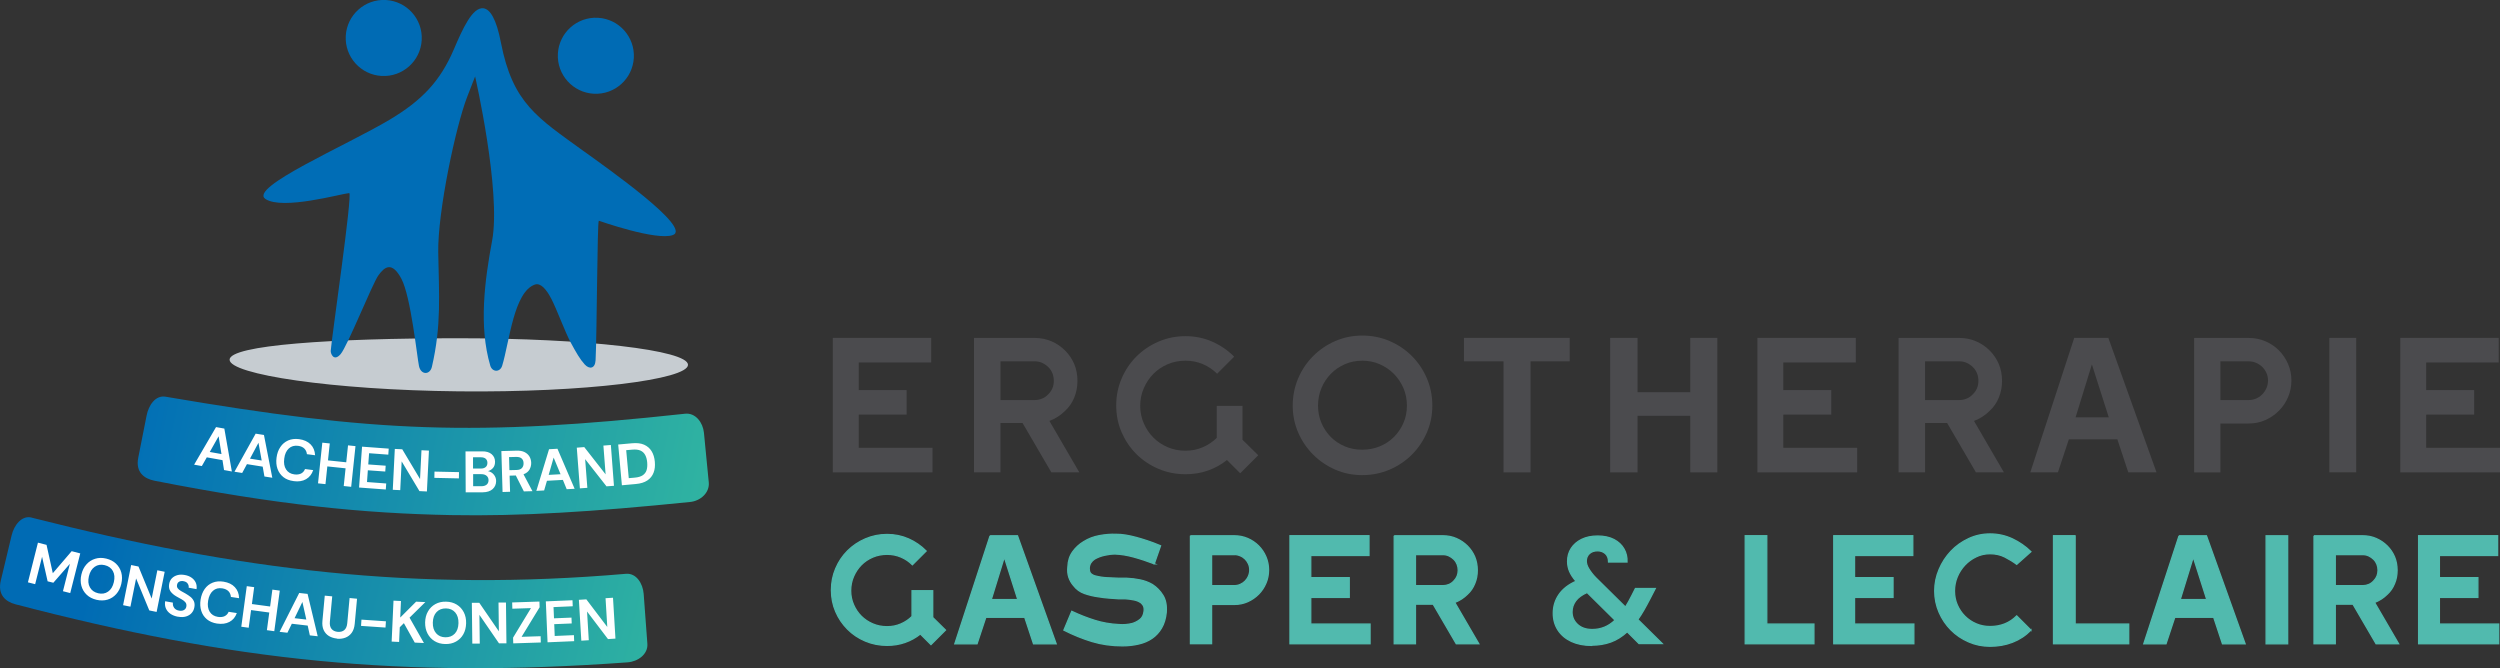 <?xml version="1.0" encoding="UTF-8"?>
<svg id="Ebene_2" data-name="Ebene 2" xmlns="http://www.w3.org/2000/svg" xmlns:xlink="http://www.w3.org/1999/xlink" viewBox="0 0 419 112">
  <rect x="0" y="0" width="419" height="112" fill="#333333" stroke="none"/>
  <defs>
    <style>
      .cls-1 {
        stroke: #51baae;
        stroke-miterlimit: 22.93;
        stroke-width: .22px;
      }

      .cls-1, .cls-2 {
        fill: none;
      }

      .cls-3 {
        fill: #4b4b4e;
      }

      .cls-3, .cls-4, .cls-5, .cls-2, .cls-6, .cls-7, .cls-8, .cls-9, .cls-10 {
        stroke-width: 0px;
      }

      .cls-4 {
        fill: url(#Unbenannter_Verlauf_2);
      }

      .cls-5 {
        fill: #51baae;
      }

      .cls-11 {
        clip-path: url(#clippath-1);
      }

      .cls-2 {
        clip-rule: evenodd;
      }

      .cls-6 {
        fill: #fff;
      }

      .cls-7 {
        fill: url(#Unbenannter_Verlauf);
      }

      .cls-8 {
        fill: #006bb4;
      }

      .cls-8, .cls-10 {
        fill-rule: evenodd;
      }

      .cls-12 {
        clip-path: url(#clippath);
      }

      .cls-9 {
        fill: #006db6;
      }

      .cls-10 {
        fill: #c6ccd1;
      }
    </style>
    <clipPath id="clippath">
      <path class="cls-2" d="m27.76,66.49c35.11,6,52.07,6.65,87.06,2.85,1.74-.19,2.99,1.46,3.16,3.19l.81,8.31c.17,1.74-1.39,3.12-3.12,3.29-16.35,1.66-28.46,2.41-40.05,2.2-14.83-.28-29.22-1.73-49.73-5.76-1.71-.34-3.2-1.41-2.72-3.85l1.4-7.07c.34-1.72,1.47-3.46,3.2-3.16"/>
    </clipPath>
    <linearGradient id="Unbenannter_Verlauf" data-name="Unbenannter Verlauf" x1="20.66" y1="66.3" x2="118.64" y2="85.96" gradientUnits="userSpaceOnUse">
      <stop offset="0" stop-color="#006db6"/>
      <stop offset="1" stop-color="#30b4a1"/>
    </linearGradient>
    <clipPath id="clippath-1">
      <path class="cls-2" d="m5.32,86.76c34.77,8.83,64.4,12.44,99.59,9.41,1.74-.15,2.84,1.63,2.97,3.37l.62,8.36c.13,1.74-1.57,2.98-3.31,3.11-37.86,2.75-66.17-.21-102.56-9.72-1.69-.44-3.07-1.59-2.49-4.01l1.81-7.56c.41-1.7,1.69-3.4,3.37-2.97"/>
    </clipPath>
    <linearGradient id="Unbenannter_Verlauf_2" data-name="Unbenannter Verlauf 2" x1="16.3" y1="91.14" x2="111.56" y2="113.6" gradientUnits="userSpaceOnUse">
      <stop offset="0" stop-color="#006bb4"/>
      <stop offset="1" stop-color="#30b4a1"/>
    </linearGradient>
  </defs>
  <g id="Ebene_1-2" data-name="Ebene 1">
    <g>
      <path class="cls-10" d="m76.88,56.69c21.22,0,38.42,1.99,38.43,4.45,0,2.46-17.19,4.67-38.4,4.45-21.22-.22-38.42-2.84-38.43-5.3,0-2.46,17.19-3.6,38.4-3.6"/>
      <polygon class="cls-3" points="263.08 56.63 263.08 60.56 256.52 60.56 256.52 79.17 251.99 79.17 251.99 60.56 245.36 60.56 245.36 56.63 251.99 56.63 256.52 56.63 263.08 56.63"/>
      <polygon class="cls-3" points="274.45 69.69 274.45 79.17 269.86 79.17 269.86 56.63 274.45 56.63 274.45 65.73 283.29 65.73 283.29 56.63 287.83 56.63 287.83 79.17 283.29 79.17 283.29 69.69 274.45 69.69"/>
      <polygon class="cls-3" points="311.03 56.63 311.03 60.75 298.88 60.75 298.88 65.38 306.92 65.38 306.92 69.49 298.88 69.49 298.88 75.05 311.26 75.05 311.26 79.17 298.88 79.17 294.54 79.17 294.54 56.63 311.03 56.63"/>
      <path class="cls-3" d="m328.39,60.56h-5.75v6.49h5.75c.41,0,.81-.08,1.21-.24.4-.16.76-.41,1.08-.76.6-.6.9-1.34.9-2.22s-.3-1.68-.9-2.28c-.3-.3-.64-.54-1.03-.72-.39-.18-.8-.27-1.25-.27m-10.19-3.92h10.19c.99,0,1.91.19,2.78.56.87.37,1.63.89,2.3,1.56.66.66,1.17,1.42,1.53,2.27.35.85.53,1.78.53,2.81s-.18,1.91-.53,2.78c-.35.87-.86,1.61-1.53,2.23-.75.75-1.63,1.32-2.64,1.7l5.01,8.61h-4.69l-4.82-8.26h-3.7v8.26h-4.44v-22.53Z"/>
      <path class="cls-3" d="m353.43,69.94h0l-2.83-8.87-2.73,8.87h5.56Zm-5.79-13.31h5.72l8.07,22.53h-4.73l-1.83-5.53h-8.13l-1.83,5.53h-4.63l7.36-22.53Z"/>
      <path class="cls-3" d="m376.9,60.56h-4.76v6.49h4.76c.43,0,.84-.09,1.24-.26.4-.17.74-.41,1.03-.71.29-.3.52-.65.69-1.04.17-.4.26-.82.26-1.27s-.09-.87-.26-1.25c-.17-.39-.4-.72-.69-1.01-.29-.29-.63-.52-1.03-.69-.4-.17-.81-.26-1.24-.26m-9.16-3.92h9.16c.99,0,1.91.19,2.78.56.87.37,1.62.88,2.27,1.53.64.64,1.15,1.4,1.53,2.27.38.87.56,1.79.56,2.78s-.19,1.91-.56,2.78c-.37.87-.88,1.63-1.53,2.28-.64.65-1.4,1.17-2.27,1.56-.87.39-1.79.58-2.78.58h-4.76v8.2h-4.4v-22.53Z"/>
      <rect class="cls-3" x="390.4" y="56.63" width="4.5" height="22.53"/>
      <polygon class="cls-3" points="418.78 56.63 418.78 60.75 406.63 60.75 406.63 65.38 414.67 65.38 414.67 69.49 406.63 69.49 406.63 75.05 419 75.05 419 79.17 406.63 79.17 402.29 79.17 402.29 56.63 418.78 56.63"/>
      <polygon class="cls-3" points="156.07 56.63 156.07 60.75 143.92 60.75 143.92 65.38 151.95 65.38 151.95 69.49 143.92 69.49 143.92 75.05 156.29 75.05 156.29 79.17 143.92 79.17 139.58 79.17 139.58 56.63 156.07 56.63"/>
      <path class="cls-3" d="m173.43,60.56h-5.75v6.49h5.75c.41,0,.81-.08,1.21-.24.4-.16.76-.41,1.08-.76.6-.6.9-1.34.9-2.22s-.3-1.68-.9-2.28c-.3-.3-.64-.54-1.03-.72-.39-.18-.8-.27-1.25-.27m-10.19-3.92h10.19c.99,0,1.91.19,2.78.56.87.37,1.63.89,2.3,1.56.66.66,1.17,1.42,1.53,2.27.35.85.53,1.78.53,2.81s-.18,1.91-.53,2.78c-.35.87-.86,1.61-1.53,2.23-.75.75-1.63,1.32-2.64,1.7l5.01,8.61h-4.69l-4.82-8.26h-3.7v8.26h-4.44v-22.53Z"/>
      <path class="cls-3" d="m208.24,73.7l2.64,2.6-3.02,3.02-2.22-2.22c-.96.77-2.03,1.36-3.2,1.77-1.17.41-2.42.61-3.75.61-1.61,0-3.12-.3-4.53-.9-1.41-.6-2.65-1.43-3.7-2.47-1.05-1.05-1.87-2.27-2.48-3.66-.6-1.39-.9-2.89-.9-4.5s.3-3.09.9-4.5c.6-1.41,1.43-2.65,2.48-3.7,1.05-1.05,2.28-1.88,3.7-2.49,1.41-.61,2.93-.92,4.53-.92s3.1.31,4.48.92c1.38.61,2.61,1.45,3.68,2.52l-2.86,2.86c-.69-.69-1.48-1.22-2.39-1.61-.91-.39-1.88-.58-2.91-.58s-2.07.2-2.99.59c-.92.4-1.72.94-2.39,1.62-.68.69-1.21,1.49-1.61,2.41-.4.92-.6,1.91-.6,2.96s.2,2,.6,2.92c.4.92.93,1.72,1.61,2.39.67.68,1.47,1.21,2.39,1.61.92.4,1.92.59,2.99.59s1.99-.19,2.89-.58c.9-.38,1.68-.91,2.35-1.57v-5.37h4.31v5.66Z"/>
      <path class="cls-3" d="m228.31,75.37h0c1.05,0,2.03-.19,2.93-.56.91-.37,1.7-.89,2.37-1.56.67-.66,1.21-1.45,1.6-2.35.4-.9.59-1.87.59-2.93s-.2-2.03-.59-2.94c-.4-.91-.93-1.7-1.6-2.38-.67-.67-1.46-1.21-2.37-1.61-.91-.4-1.89-.59-2.93-.59s-2.02.2-2.92.59c-.9.4-1.68.93-2.34,1.61-.66.68-1.19,1.47-1.57,2.38-.38.91-.58,1.89-.58,2.94s.19,2.03.58,2.93c.38.9.91,1.68,1.57,2.35.66.66,1.44,1.18,2.34,1.56.9.38,1.87.56,2.92.56m0-19.13c1.63,0,3.16.3,4.59.92,1.43.61,2.67,1.45,3.73,2.51,1.06,1.06,1.9,2.3,2.51,3.73.61,1.42.92,2.95.92,4.58s-.31,3.11-.92,4.52c-.61,1.4-1.45,2.64-2.51,3.7-1.06,1.06-2.31,1.9-3.73,2.51-1.43.61-2.96.92-4.59.92s-3.12-.31-4.52-.92c-1.4-.61-2.64-1.45-3.7-2.51-1.06-1.06-1.9-2.29-2.51-3.7-.61-1.4-.92-2.91-.92-4.52s.31-3.15.92-4.58c.61-1.43,1.45-2.67,2.51-3.73,1.06-1.06,2.3-1.9,3.7-2.51,1.41-.61,2.91-.92,4.52-.92Z"/>
      <path class="cls-5" d="m241.85,92.95h-4.62v5.21h4.62c.33,0,.65-.06.97-.19.32-.13.61-.33.86-.61.48-.48.72-1.08.72-1.78s-.24-1.35-.72-1.83c-.24-.24-.52-.43-.83-.58-.31-.15-.65-.22-1.01-.22Zm54.26-3.15v14.79h7.9v3.3h-11.51v-18.1h3.61Zm24.47,0v3.3h-9.76v3.72h6.45v3.3h-6.45v4.47h9.94v3.3h-13.42v-18.1h13.24Zm19.8,15.8c-.89.91-1.92,1.59-3.09,2.04-1.16.45-2.41.67-3.76.67-1.27,0-2.47-.24-3.6-.74-1.13-.49-2.11-1.15-2.94-1.99-.83-.83-1.5-1.81-1.99-2.94-.49-1.13-.74-2.33-.74-3.6s.25-2.46.74-3.61c.49-1.15,1.15-2.17,1.99-3.05.83-.88,1.82-1.58,2.94-2.1,1.13-.53,2.33-.79,3.6-.79,1.34,0,2.59.28,3.76.83,1.16.55,2.19,1.26,3.09,2.14l-2.38,2.12c-.6-.45-1.27-.86-2-1.23-.73-.37-1.55-.55-2.47-.55-.83,0-1.6.17-2.32.52-.72.34-1.35.8-1.9,1.38-.54.58-.97,1.24-1.28,1.99-.31.75-.46,1.54-.46,2.36s.15,1.6.46,2.32c.31.72.74,1.36,1.28,1.9.54.54,1.17.97,1.9,1.28.72.31,1.5.46,2.32.46,1.79,0,3.28-.59,4.47-1.78l2.38,2.38Zm7.41-15.8v14.79h8.98v3.3h-12.6v-18.1h3.61Zm22.07,10.69l-2.27-7.12-2.19,7.12h4.47Zm-4.65-10.69h4.59l6.48,18.1h-3.79l-1.47-4.44h-6.53l-1.47,4.44h-3.72l5.91-18.1Zm18.2,0v18.1h-3.61v-18.1h3.61Zm12.6,3.15h-4.62v5.21h4.62c.33,0,.65-.06.97-.19.32-.13.61-.33.86-.61.48-.48.72-1.08.72-1.78s-.24-1.35-.72-1.83c-.24-.24-.52-.43-.83-.58-.31-.15-.64-.22-1.01-.22Zm-8.18-3.15h8.18c.79,0,1.54.15,2.23.45.7.3,1.31.72,1.85,1.25.53.53.94,1.14,1.23,1.82.28.68.43,1.43.43,2.26s-.14,1.54-.43,2.23c-.28.7-.69,1.3-1.23,1.79-.6.6-1.31,1.06-2.12,1.37l4.03,6.92h-3.77l-3.87-6.63h-2.97v6.63h-3.56v-18.1Zm30.77,0v3.3h-9.76v3.72h6.45v3.3h-6.45v4.47h9.94v3.3h-13.42v-18.1h13.24Zm-262.26,13.71l2.12,2.09-2.43,2.43-1.78-1.78c-.77.62-1.63,1.09-2.57,1.42-.94.33-1.94.49-3.01.49-1.29,0-2.5-.24-3.64-.72-1.14-.48-2.13-1.14-2.97-1.99-.84-.84-1.51-1.82-1.99-2.94-.48-1.12-.72-2.32-.72-3.61s.24-2.48.72-3.61c.48-1.14,1.14-2.12,1.99-2.97.84-.84,1.83-1.51,2.97-2,1.14-.49,2.35-.74,3.64-.74s2.49.25,3.6.74c1.11.49,2.09,1.17,2.95,2.03l-2.3,2.3c-.55-.55-1.19-.98-1.92-1.29-.73-.31-1.51-.46-2.34-.46s-1.66.16-2.4.48c-.74.32-1.38.75-1.92,1.3-.54.55-.97,1.2-1.29,1.94-.32.74-.48,1.53-.48,2.38s.16,1.61.48,2.35c.32.74.75,1.38,1.29,1.92.54.54,1.18.97,1.92,1.29.74.32,1.54.48,2.4.48s1.6-.15,2.32-.46c.72-.31,1.35-.73,1.88-1.26v-4.31h3.46v4.54Zm14.25-3.02l-2.27-7.12-2.19,7.12h4.47Zm-4.65-10.69h4.59l6.48,18.1h-3.79l-1.47-4.44h-6.53l-1.47,4.44h-3.72l5.91-18.1Zm27.54,4.7c-1.22-.46-2.38-.85-3.49-1.15-1.1-.3-2.13-.47-3.1-.5-.55,0-1.14.07-1.76.21-.62.14-1.18.35-1.68.64-.26.17-.46.38-.62.62-.16.24-.25.54-.28.9,0,.34.06.61.18.8.1.14.23.25.39.33.15.09.31.15.46.18.65.17,1.31.27,1.96.3.65.03,1.34.06,2.07.09h1.24c.77.03,1.53.13,2.26.28.73.15,1.41.41,2.03.77.72.47,1.31,1.07,1.77,1.82.46.75.64,1.7.55,2.85-.1,1.03-.37,1.91-.79,2.62-.42.71-.95,1.29-1.6,1.73-.65.44-1.39.76-2.25.95-.85.2-1.75.3-2.7.3-1.82,0-3.52-.24-5.1-.72-1.58-.48-3.15-1.12-4.71-1.91l1.32-3.15c1.32.62,2.62,1.13,3.88,1.52,1.27.4,2.6.63,4.01.7.4.03.78.03,1.15,0,.37-.03.74-.09,1.1-.18.47-.14.89-.36,1.29-.67.4-.31.63-.79.7-1.45.03-.4-.02-.71-.17-.94-.15-.23-.31-.4-.5-.5-.29-.19-.66-.33-1.1-.41-.44-.09-.91-.15-1.41-.18h-1.11c-.55-.03-1.11-.07-1.68-.12-.57-.04-1.15-.12-1.76-.22-.76-.1-1.51-.28-2.26-.54-.75-.26-1.37-.71-1.87-1.37-.34-.4-.6-.85-.77-1.37-.17-.52-.22-1.09-.15-1.73.03-.98.3-1.82.8-2.52.5-.7,1.11-1.26,1.83-1.69.79-.5,1.67-.84,2.65-1.02.97-.18,1.89-.25,2.75-.22.55,0,1.1.04,1.65.13.55.09,1.14.22,1.78.39.62.17,1.25.36,1.88.57.64.21,1.37.49,2.19.83l-1.06,3.03Zm13.4-1.55h-3.82v5.21h3.82c.34,0,.68-.07.99-.21.32-.14.59-.33.83-.57.23-.24.42-.52.55-.84.14-.32.21-.66.21-1.02s-.07-.7-.21-1.01c-.14-.31-.32-.58-.55-.81-.23-.23-.51-.42-.83-.55-.32-.14-.65-.21-.99-.21Zm-7.36-3.15h7.36c.79,0,1.54.15,2.23.45.7.3,1.3.71,1.82,1.23.52.52.93,1.12,1.23,1.82.3.7.45,1.44.45,2.23s-.15,1.54-.45,2.23c-.3.7-.71,1.31-1.23,1.83-.52.52-1.12.94-1.82,1.25-.7.31-1.44.46-2.23.46h-3.82v6.58h-3.54v-18.1Zm29.92,0v3.3h-9.76v3.72h6.45v3.3h-6.45v4.47h9.94v3.3h-13.42v-18.1h13.24Zm34.03,12.77c0,.83.31,1.52.92,2.09.62.57,1.44.85,2.47.85,1.47,0,2.74-.52,3.83-1.57l-4.69-4.64c-.86.37-1.5.84-1.91,1.39-.41.56-.62,1.18-.62,1.87Zm3.29,5.6c-1.3,0-2.43-.23-3.39-.67-.96-.45-1.71-1.08-2.24-1.89-.53-.81-.8-1.76-.8-2.84,0-1.15.32-2.19.96-3.12.64-.93,1.6-1.67,2.86-2.23-.51-.59-.87-1.15-1.09-1.67-.22-.52-.33-1.08-.33-1.67,0-.81.2-1.53.61-2.17.41-.63.99-1.14,1.74-1.51.75-.37,1.65-.56,2.7-.56s1.97.2,2.71.58c.74.39,1.31.91,1.68,1.57.38.66.55,1.39.52,2.2h-3.09c0-.62-.18-1.09-.54-1.41-.36-.31-.8-.47-1.3-.47-.57,0-1.04.16-1.38.48-.34.32-.52.73-.52,1.24,0,.42.14.85.41,1.29.27.44.64.97,1.19,1.52l4.97,4.91c.35-.57.73-1.24,1.11-2l.56-1.11h3.32l-.89,1.72c-.7,1.35-1.35,2.53-2.03,3.47l4.08,4.03h-3.88l-1.98-1.98c-.86.79-1.78,1.37-2.75,1.72-.97.35-2.04.53-3.2.53Zm-33.09-18.37h8.18c.79,0,1.54.15,2.23.45.7.3,1.31.72,1.85,1.25.53.53.94,1.14,1.23,1.82.28.68.43,1.43.43,2.26s-.14,1.54-.43,2.23c-.28.7-.69,1.3-1.23,1.79-.6.6-1.31,1.06-2.12,1.37l4.03,6.92h-3.77l-3.87-6.63h-2.97v6.63h-3.56v-18.1Z"/>
      <path class="cls-1" d="m241.85,92.95h-4.62v5.21h4.62c.33,0,.65-.06.97-.19.32-.13.61-.33.86-.61.48-.48.72-1.08.72-1.78s-.24-1.35-.72-1.83c-.24-.24-.52-.43-.83-.58-.31-.15-.65-.22-1.01-.22Zm54.26-3.15v14.79h7.9v3.3h-11.51v-18.1h3.61Zm24.47,0v3.3h-9.76v3.72h6.45v3.3h-6.45v4.47h9.94v3.3h-13.42v-18.1h13.24Zm19.8,15.8c-.89.91-1.92,1.59-3.09,2.04-1.16.45-2.41.67-3.76.67-1.27,0-2.47-.24-3.6-.74-1.13-.49-2.11-1.15-2.94-1.99-.83-.83-1.5-1.81-1.99-2.94-.49-1.13-.74-2.33-.74-3.6s.25-2.46.74-3.61c.49-1.15,1.15-2.17,1.99-3.05.83-.88,1.82-1.58,2.94-2.1,1.13-.53,2.33-.79,3.6-.79,1.34,0,2.59.28,3.76.83,1.16.55,2.19,1.26,3.09,2.14l-2.38,2.12c-.6-.45-1.27-.86-2-1.23-.73-.37-1.55-.55-2.47-.55-.83,0-1.6.17-2.32.52-.72.34-1.35.8-1.9,1.38-.54.58-.97,1.24-1.28,1.99-.31.75-.46,1.54-.46,2.36s.15,1.6.46,2.32c.31.72.74,1.36,1.28,1.9.54.54,1.17.97,1.9,1.28.72.31,1.5.46,2.32.46,1.79,0,3.28-.59,4.47-1.78l2.38,2.38Zm7.41-15.8v14.79h8.98v3.3h-12.6v-18.1h3.61Zm22.07,10.69l-2.27-7.12-2.19,7.12h4.47Zm-4.65-10.69h4.59l6.48,18.1h-3.79l-1.47-4.44h-6.53l-1.47,4.44h-3.72l5.91-18.1Zm18.2,0v18.1h-3.61v-18.1h3.61Zm12.6,3.15h-4.62v5.21h4.62c.33,0,.65-.06.97-.19.32-.13.61-.33.86-.61.48-.48.72-1.08.72-1.78s-.24-1.35-.72-1.83c-.24-.24-.52-.43-.83-.58-.31-.15-.64-.22-1.01-.22Zm-8.18-3.15h8.18c.79,0,1.54.15,2.23.45.7.3,1.31.72,1.85,1.25.53.53.94,1.14,1.23,1.82.28.68.43,1.43.43,2.26s-.14,1.54-.43,2.23c-.28.7-.69,1.3-1.23,1.79-.6.6-1.31,1.06-2.12,1.37l4.03,6.92h-3.77l-3.87-6.63h-2.97v6.63h-3.56v-18.1Zm30.77,0v3.3h-9.76v3.72h6.45v3.3h-6.45v4.47h9.94v3.3h-13.42v-18.1h13.24Zm-262.26,13.71l2.12,2.09-2.43,2.43-1.78-1.78c-.77.62-1.63,1.09-2.57,1.42-.94.33-1.94.49-3.01.49-1.29,0-2.5-.24-3.64-.72-1.14-.48-2.13-1.14-2.97-1.99-.84-.84-1.51-1.82-1.99-2.94-.48-1.12-.72-2.32-.72-3.61s.24-2.48.72-3.61c.48-1.14,1.14-2.12,1.99-2.97.84-.84,1.83-1.51,2.97-2,1.14-.49,2.35-.74,3.64-.74s2.49.25,3.6.74c1.11.49,2.09,1.17,2.95,2.03l-2.3,2.3c-.55-.55-1.19-.98-1.92-1.29-.73-.31-1.51-.46-2.34-.46s-1.66.16-2.4.48c-.74.32-1.38.75-1.92,1.3-.54.55-.97,1.2-1.29,1.94-.32.74-.48,1.53-.48,2.38s.16,1.61.48,2.35c.32.74.75,1.38,1.29,1.92.54.54,1.18.97,1.92,1.29.74.32,1.54.48,2.4.48s1.6-.15,2.32-.46c.72-.31,1.35-.73,1.88-1.26v-4.31h3.46v4.54Zm14.25-3.02l-2.27-7.12-2.19,7.12h4.47Zm-4.65-10.69h4.59l6.48,18.1h-3.79l-1.47-4.44h-6.53l-1.47,4.44h-3.72l5.91-18.1Zm27.54,4.7c-1.22-.46-2.38-.85-3.49-1.15-1.1-.3-2.13-.47-3.1-.5-.55,0-1.14.07-1.76.21-.62.14-1.18.35-1.68.64-.26.17-.46.38-.62.62-.16.24-.25.54-.28.9,0,.34.06.61.18.8.1.14.23.25.39.33.15.09.31.15.46.18.65.17,1.31.27,1.96.3.65.03,1.34.06,2.07.09h1.24c.77.03,1.53.13,2.26.28.73.15,1.41.41,2.03.77.72.47,1.31,1.07,1.77,1.82.46.75.64,1.7.55,2.85-.1,1.03-.37,1.91-.79,2.62-.42.71-.95,1.29-1.6,1.73-.65.44-1.39.76-2.25.95-.85.2-1.75.3-2.7.3-1.82,0-3.52-.24-5.1-.72-1.58-.48-3.15-1.12-4.71-1.91l1.32-3.15c1.32.62,2.62,1.13,3.88,1.52,1.27.4,2.6.63,4.01.7.4.03.78.03,1.15,0,.37-.03.74-.09,1.1-.18.47-.14.89-.36,1.29-.67.4-.31.63-.79.7-1.45.03-.4-.02-.71-.17-.94-.15-.23-.31-.4-.5-.5-.29-.19-.66-.33-1.1-.41-.44-.09-.91-.15-1.41-.18h-1.11c-.55-.03-1.11-.07-1.68-.12-.57-.04-1.15-.12-1.76-.22-.76-.1-1.51-.28-2.26-.54-.75-.26-1.37-.71-1.87-1.37-.34-.4-.6-.85-.77-1.37-.17-.52-.22-1.09-.15-1.73.03-.98.3-1.82.8-2.52.5-.7,1.11-1.26,1.83-1.69.79-.5,1.67-.84,2.65-1.02.97-.18,1.89-.25,2.75-.22.55,0,1.1.04,1.65.13.55.09,1.14.22,1.78.39.62.17,1.25.36,1.88.57.64.21,1.37.49,2.19.83l-1.06,3.03Zm13.4-1.55h-3.82v5.21h3.82c.34,0,.68-.07.99-.21.32-.14.59-.33.83-.57.23-.24.42-.52.55-.84.14-.32.21-.66.21-1.02s-.07-.7-.21-1.01c-.14-.31-.32-.58-.55-.81-.23-.23-.51-.42-.83-.55-.32-.14-.65-.21-.99-.21Zm-7.36-3.15h7.36c.79,0,1.54.15,2.23.45.7.3,1.3.71,1.82,1.23.52.52.93,1.12,1.23,1.82.3.7.45,1.44.45,2.23s-.15,1.54-.45,2.23c-.3.7-.71,1.31-1.23,1.83-.52.52-1.12.94-1.82,1.25-.7.31-1.44.46-2.23.46h-3.82v6.58h-3.54v-18.1Zm29.92,0v3.3h-9.76v3.72h6.45v3.3h-6.45v4.47h9.94v3.3h-13.42v-18.1h13.24Zm34.03,12.77c0,.83.31,1.52.92,2.09.62.57,1.44.85,2.47.85,1.47,0,2.74-.52,3.83-1.57l-4.69-4.64c-.86.37-1.5.84-1.91,1.39-.41.56-.62,1.18-.62,1.87Zm3.29,5.6c-1.3,0-2.43-.23-3.39-.67-.96-.45-1.71-1.08-2.24-1.89-.53-.81-.8-1.76-.8-2.84,0-1.15.32-2.19.96-3.12.64-.93,1.6-1.67,2.86-2.23-.51-.59-.87-1.15-1.09-1.67-.22-.52-.33-1.08-.33-1.67,0-.81.2-1.53.61-2.17.41-.63.99-1.14,1.74-1.51.75-.37,1.65-.56,2.7-.56s1.97.2,2.71.58c.74.39,1.31.91,1.68,1.57.38.66.55,1.39.52,2.2h-3.09c0-.62-.18-1.09-.54-1.41-.36-.31-.8-.47-1.3-.47-.57,0-1.04.16-1.38.48-.34.32-.52.73-.52,1.24,0,.42.14.85.41,1.29.27.44.64.97,1.19,1.52l4.97,4.91c.35-.57.73-1.24,1.11-2l.56-1.11h3.32l-.89,1.72c-.7,1.35-1.35,2.53-2.03,3.47l4.08,4.03h-3.88l-1.98-1.98c-.86.79-1.78,1.37-2.75,1.72-.97.35-2.04.53-3.2.53Zm-33.09-18.37h8.18c.79,0,1.54.15,2.23.45.7.3,1.31.72,1.85,1.25.53.53.94,1.14,1.23,1.82.28.68.43,1.43.43,2.26s-.14,1.54-.43,2.23c-.28.7-.69,1.3-1.23,1.79-.6.6-1.31,1.06-2.12,1.37l4.03,6.92h-3.77l-3.87-6.63h-2.97v6.63h-3.56v-18.1Z"/>
      <path class="cls-9" d="m97.86,25.36c-7.79-5.65-11.93-8.03-13.91-18.24-.76-3.95-1.81-5.58-2.92-5.73-1.85-.25-3.53,3.52-4.95,6.85-2.27,5.31-5.29,8.56-10.84,11.86-7.23,4.3-23.64,11.34-20.75,13.25,2.89,1.91,12.71-.89,14.04-.99.6.02-2.97,24.41-3.1,26.44-.03.45.5,1.87,1.65.56,1.15-1.31,5.32-11.8,6.34-13.21,1.02-1.42,2.26-2.42,3.85.56,1.59,2.98,2.63,13.11,2.95,14.63.32,1.53,1.84,1.54,2.17.13,1.61-6.96,1.18-12.04,1.06-19.14-.12-6.79,2.93-21.17,4.87-26.15l1.31-3.37s4.39,19.23,2.85,27.52c-1.25,6.72-2.26,14.31-.31,20.95.33,1.12,1.65,1.16,2,0,1.21-3.96,1.94-12.39,5.49-13.59.91-.31,1.88.7,2.78,2.46.91,1.77,2.27,5.51,3.21,7.25.94,1.74,1.56,2.81,2.34,3.67.78.86,1.75.74,1.83-.69.22-4.09.28-23.25.54-23.39,0,0,9.67,3.42,12.42,2.4,3.27-1.21-11.24-11.37-14.91-14.03"/>
      <path class="cls-8" d="m64.66,0c3.51.19,6.21,3.19,6.02,6.71-.19,3.51-3.19,6.21-6.71,6.02-3.51-.19-6.21-3.19-6.02-6.71.19-3.51,3.19-6.21,6.71-6.02"/>
      <path class="cls-8" d="m100.21,2.98c3.51.19,6.21,3.19,6.02,6.71-.19,3.51-3.19,6.21-6.71,6.02-3.51-.19-6.21-3.19-6.02-6.71.19-3.51,3.19-6.21,6.71-6.02"/>
      <g class="cls-12">
        <rect class="cls-7" x="22.69" y="66.19" width="96.27" height="20.35"/>
      </g>
      <g class="cls-11">
        <rect class="cls-4" x="-.45" y="86.33" width="109.07" height="27.43"/>
      </g>
      <path class="cls-6" d="m97.43,107.38l-.41-6.85,1.25-.08,3.51,4.63-.29-4.82,1.25-.08.41,6.85-1.25.08-3.51-4.62.29,4.81-1.25.08Zm-5.66.26l-.29-6.85,4.47-.19.04,1.01-3.22.14.08,1.88,2.93-.12.04.98-2.93.12.08,1.98,3.22-.14.04,1.01-4.47.19Zm-5.75.19l-.03-.96,3-4.95-3.12.1-.03-1.05,4.57-.15.03.96-3.02,4.95,3.19-.1.03,1.05-4.62.15Zm-6.86.06l-.08-6.86h1.25s3.28,4.78,3.28,4.78l-.06-4.83h1.25s.08,6.84.08,6.84h-1.25s-3.28-4.77-3.28-4.77l.06,4.82h-1.25Zm-4.52-1.08c.65.01,1.18-.19,1.58-.61.4-.42.6-1.01.62-1.76.02-.75-.17-1.35-.54-1.79-.38-.44-.9-.67-1.55-.68-.65-.01-1.18.19-1.58.61-.4.42-.61,1.01-.63,1.76-.02.75.17,1.35.55,1.79.38.44.9.67,1.55.68Zm-.02,1.13c-.69-.01-1.28-.18-1.79-.49-.51-.31-.9-.74-1.18-1.28-.28-.54-.41-1.16-.4-1.86.02-.7.17-1.31.48-1.84.3-.53.71-.93,1.23-1.22.52-.29,1.12-.43,1.81-.41.68.01,1.27.18,1.78.49.51.31.9.74,1.18,1.28.28.54.41,1.16.39,1.86-.02.7-.17,1.31-.47,1.84-.3.53-.71.93-1.23,1.22-.52.29-1.12.43-1.8.41Zm-8.98-.42l.31-6.85,1.25.06-.12,2.77,2.66-2.66,1.55.07-2.65,2.61,2.41,4.25-1.54-.07-1.82-3.26-.69.69-.11,2.46-1.25-.06Zm-5.13-2.62l.07-1.05,4.1.28-.07,1.05-4.1-.28Zm-4.05,2.12c-.5-.05-.94-.19-1.33-.42-.39-.24-.68-.57-.88-.99-.2-.43-.27-.95-.21-1.56l.39-4.22,1.25.12-.39,4.23c-.05.53.04.94.28,1.23.23.28.58.45,1.03.49.45.04.82-.06,1.1-.29.28-.24.45-.62.5-1.15l.39-4.23,1.25.12-.39,4.22c-.06.62-.23,1.12-.51,1.5s-.64.65-1.07.81c-.43.16-.9.22-1.4.17Zm-7.1-3.41l1.98.23-.66-2.95-1.31,2.72Zm-2.5,2.29l3.29-6.52,1.4.16,1.7,7.1-1.32-.15-.36-1.64-2.66-.31-.74,1.51-1.3-.15Zm-6.42-.86l.92-6.8,1.24.17-.38,2.83,3.05.41.38-2.83,1.24.17-.92,6.8-1.24-.17.4-2.96-3.05-.41-.4,2.96-1.24-.17Zm-4.08-.53c-.68-.11-1.25-.35-1.69-.72-.44-.37-.76-.84-.94-1.41-.18-.57-.22-1.2-.11-1.89.11-.69.34-1.28.68-1.77.35-.49.79-.84,1.33-1.06s1.15-.28,1.83-.17c.81.13,1.45.43,1.9.92.46.49.69,1.1.71,1.85l-1.37-.21c-.03-.38-.16-.7-.4-.95-.24-.25-.59-.42-1.04-.49-.63-.1-1.15.04-1.57.41-.42.37-.69.93-.81,1.67-.12.74-.03,1.35.26,1.83.29.48.75.77,1.37.87.45.07.83.03,1.14-.12.31-.15.53-.4.67-.73l1.37.21c-.24.68-.65,1.17-1.23,1.48-.58.31-1.28.4-2.09.28Zm-6.52-1.14c-.5-.09-.92-.25-1.27-.49-.35-.24-.6-.54-.76-.89-.16-.36-.2-.77-.13-1.22l1.3.23c-.04.32.02.6.2.86s.45.42.83.48c.33.06.6.03.82-.1.22-.12.36-.32.4-.58.05-.28,0-.51-.14-.69-.14-.19-.35-.35-.61-.5-.27-.15-.55-.31-.85-.47-.49-.27-.84-.58-1.07-.91-.22-.33-.29-.73-.21-1.2.07-.4.22-.73.47-.98.25-.25.56-.42.93-.52.37-.1.78-.1,1.22-.02.45.08.83.23,1.15.46.32.22.54.5.69.82.14.32.19.69.13,1.09l-1.32-.24c.04-.24-.02-.47-.16-.68-.14-.22-.37-.35-.69-.41-.27-.06-.51-.03-.72.07-.21.11-.34.29-.38.55-.04.23,0,.42.12.57.12.16.29.3.52.44.23.13.49.28.79.44.31.18.59.37.84.57.25.2.43.45.56.73.12.28.15.63.07,1.02-.06.35-.21.67-.45.94-.23.27-.55.46-.93.58-.39.12-.84.13-1.35.04Zm-9.21-1.94l1.35-6.73,1.23.25,2.21,5.37.95-4.74,1.23.25-1.35,6.73-1.23-.25-2.21-5.36-.95,4.73-1.23-.25Zm-4.19-2c.64.15,1.19.06,1.67-.27.48-.33.8-.86.97-1.59.17-.73.12-1.35-.16-1.86-.28-.51-.74-.84-1.37-.99-.64-.15-1.19-.06-1.67.27-.48.33-.81.86-.98,1.59-.17.73-.12,1.35.17,1.86.28.51.74.84,1.38.99Zm-.26,1.1c-.67-.16-1.22-.44-1.65-.85-.43-.41-.73-.91-.89-1.49-.16-.58-.16-1.22,0-1.9.16-.68.44-1.25.85-1.7.4-.45.89-.77,1.46-.94.57-.18,1.19-.19,1.85-.03.66.16,1.21.44,1.64.85.43.41.73.91.89,1.49.16.58.16,1.22,0,1.9-.16.68-.44,1.25-.84,1.7-.4.45-.89.77-1.46.94-.57.17-1.19.18-1.85.03Zm-11.5-2.93l1.68-6.65,1.44.37,1.05,4.75,3.16-3.69,1.44.37-1.68,6.65-1.22-.31,1.16-4.59-2.77,3.17-.96-.24-.93-4.11-1.16,4.59-1.22-.31Z"/>
      <path class="cls-6" d="m105.38,80.14l1.02-.09c.57-.05,1.02-.19,1.33-.4.31-.22.53-.5.64-.86.11-.36.14-.79.1-1.28-.04-.49-.15-.9-.33-1.24-.18-.34-.44-.59-.79-.75-.35-.16-.81-.21-1.38-.16l-1.02.09.43,4.69Zm-1.15,1.19l-.62-6.83,2.33-.21c.8-.07,1.47,0,2.01.24.54.24.96.6,1.26,1.09.3.49.48,1.08.54,1.77.06.69,0,1.3-.21,1.83-.2.53-.55.97-1.04,1.3-.49.33-1.14.53-1.94.6l-2.33.21Zm-7.04.54l-.52-6.84,1.25-.1,3.58,4.57-.37-4.82,1.25-.1.52,6.84-1.25.09-3.58-4.56.37,4.81-1.25.09Zm-5.23-2.28l1.99-.11-1.16-2.79-.83,2.9Zm-2.07,2.69l2.13-6.99,1.41-.08,2.88,6.71-1.33.07-.64-1.56-2.67.15-.47,1.62-1.31.07Zm-4.51-3.48l1.19-.03c.42-.01.72-.12.91-.33.19-.21.28-.48.27-.81,0-.33-.11-.59-.31-.78-.2-.19-.51-.28-.94-.27l-1.18.03.06,2.18Zm-1.15,3.66l-.2-6.86,2.52-.07c.55-.02,1,.06,1.36.24.36.18.63.42.82.73.19.31.28.66.3,1.05.01.42-.09.8-.29,1.16-.21.35-.54.61-1,.78l1.5,2.83-1.44.04-1.35-2.67-1.04.03.08,2.7-1.25.04Zm-4.93-.97h1.4c.37,0,.66-.1.87-.27.2-.17.31-.42.31-.73,0-.32-.11-.57-.33-.75-.22-.18-.51-.27-.87-.27h-1.38s0,2.03,0,2.03Zm-.01-2.96h1.31c.35,0,.62-.09.81-.26.19-.16.28-.4.28-.7,0-.29-.1-.51-.28-.68-.19-.17-.47-.25-.84-.25h-1.29s0,1.88,0,1.88Zm-1.24,3.98l-.03-6.86h2.75c.71-.02,1.26.15,1.63.47.38.33.57.75.57,1.27,0,.43-.11.78-.34,1.04-.23.26-.51.44-.84.53.39.08.72.27.97.58.26.31.39.67.39,1.08,0,.54-.19.99-.58,1.35-.39.35-.94.53-1.66.54h-2.85Zm-5.25-2.42l.02-1.05,4.11.09-.02,1.05-4.11-.09Zm-6.97,2l.34-6.85,1.25.06,2.98,4.99.24-4.83,1.25.06-.34,6.85-1.25-.06-2.98-4.98-.24,4.82-1.25-.06Zm-5.65-.39l.5-6.84,4.47.33-.07,1.01-3.22-.24-.14,1.88,2.92.21-.07.98-2.92-.21-.14,1.97,3.22.24-.07,1.01-4.47-.33Zm-6.88-.69l.72-6.82,1.25.13-.3,2.84,3.06.32.3-2.84,1.25.13-.72,6.82-1.25-.13.31-2.97-3.06-.32-.31,2.97-1.25-.13Zm-4.1-.38c-.69-.09-1.26-.31-1.71-.67-.45-.36-.78-.82-.98-1.38-.2-.56-.25-1.19-.16-1.88.09-.69.3-1.29.64-1.78.33-.5.77-.86,1.3-1.1.53-.23,1.14-.31,1.83-.22.82.11,1.46.4,1.93.87.47.47.72,1.08.76,1.83l-1.37-.18c-.04-.38-.18-.69-.43-.94-.25-.25-.6-.4-1.05-.46-.63-.08-1.15.07-1.56.45-.41.38-.67.94-.76,1.69-.1.74,0,1.35.31,1.82.3.47.77.75,1.39.83.45.06.83,0,1.13-.15.3-.16.52-.41.65-.75l1.37.18c-.22.68-.62,1.19-1.19,1.52-.57.33-1.27.44-2.08.33Zm-7.31-3.76l1.97.31-.54-2.97-1.42,2.66Zm-2.59,2.19l3.55-6.38,1.39.22,1.4,7.17-1.32-.21-.29-1.65-2.64-.42-.8,1.48-1.3-.21Zm-4.14-3.31l1.96.35-.48-2.98-1.48,2.63Zm-2.63,2.14l3.68-6.31,1.39.25,1.26,7.19-1.31-.24-.26-1.66-2.63-.47-.83,1.46-1.29-.23Z"/>
    </g>
  </g>
</svg>